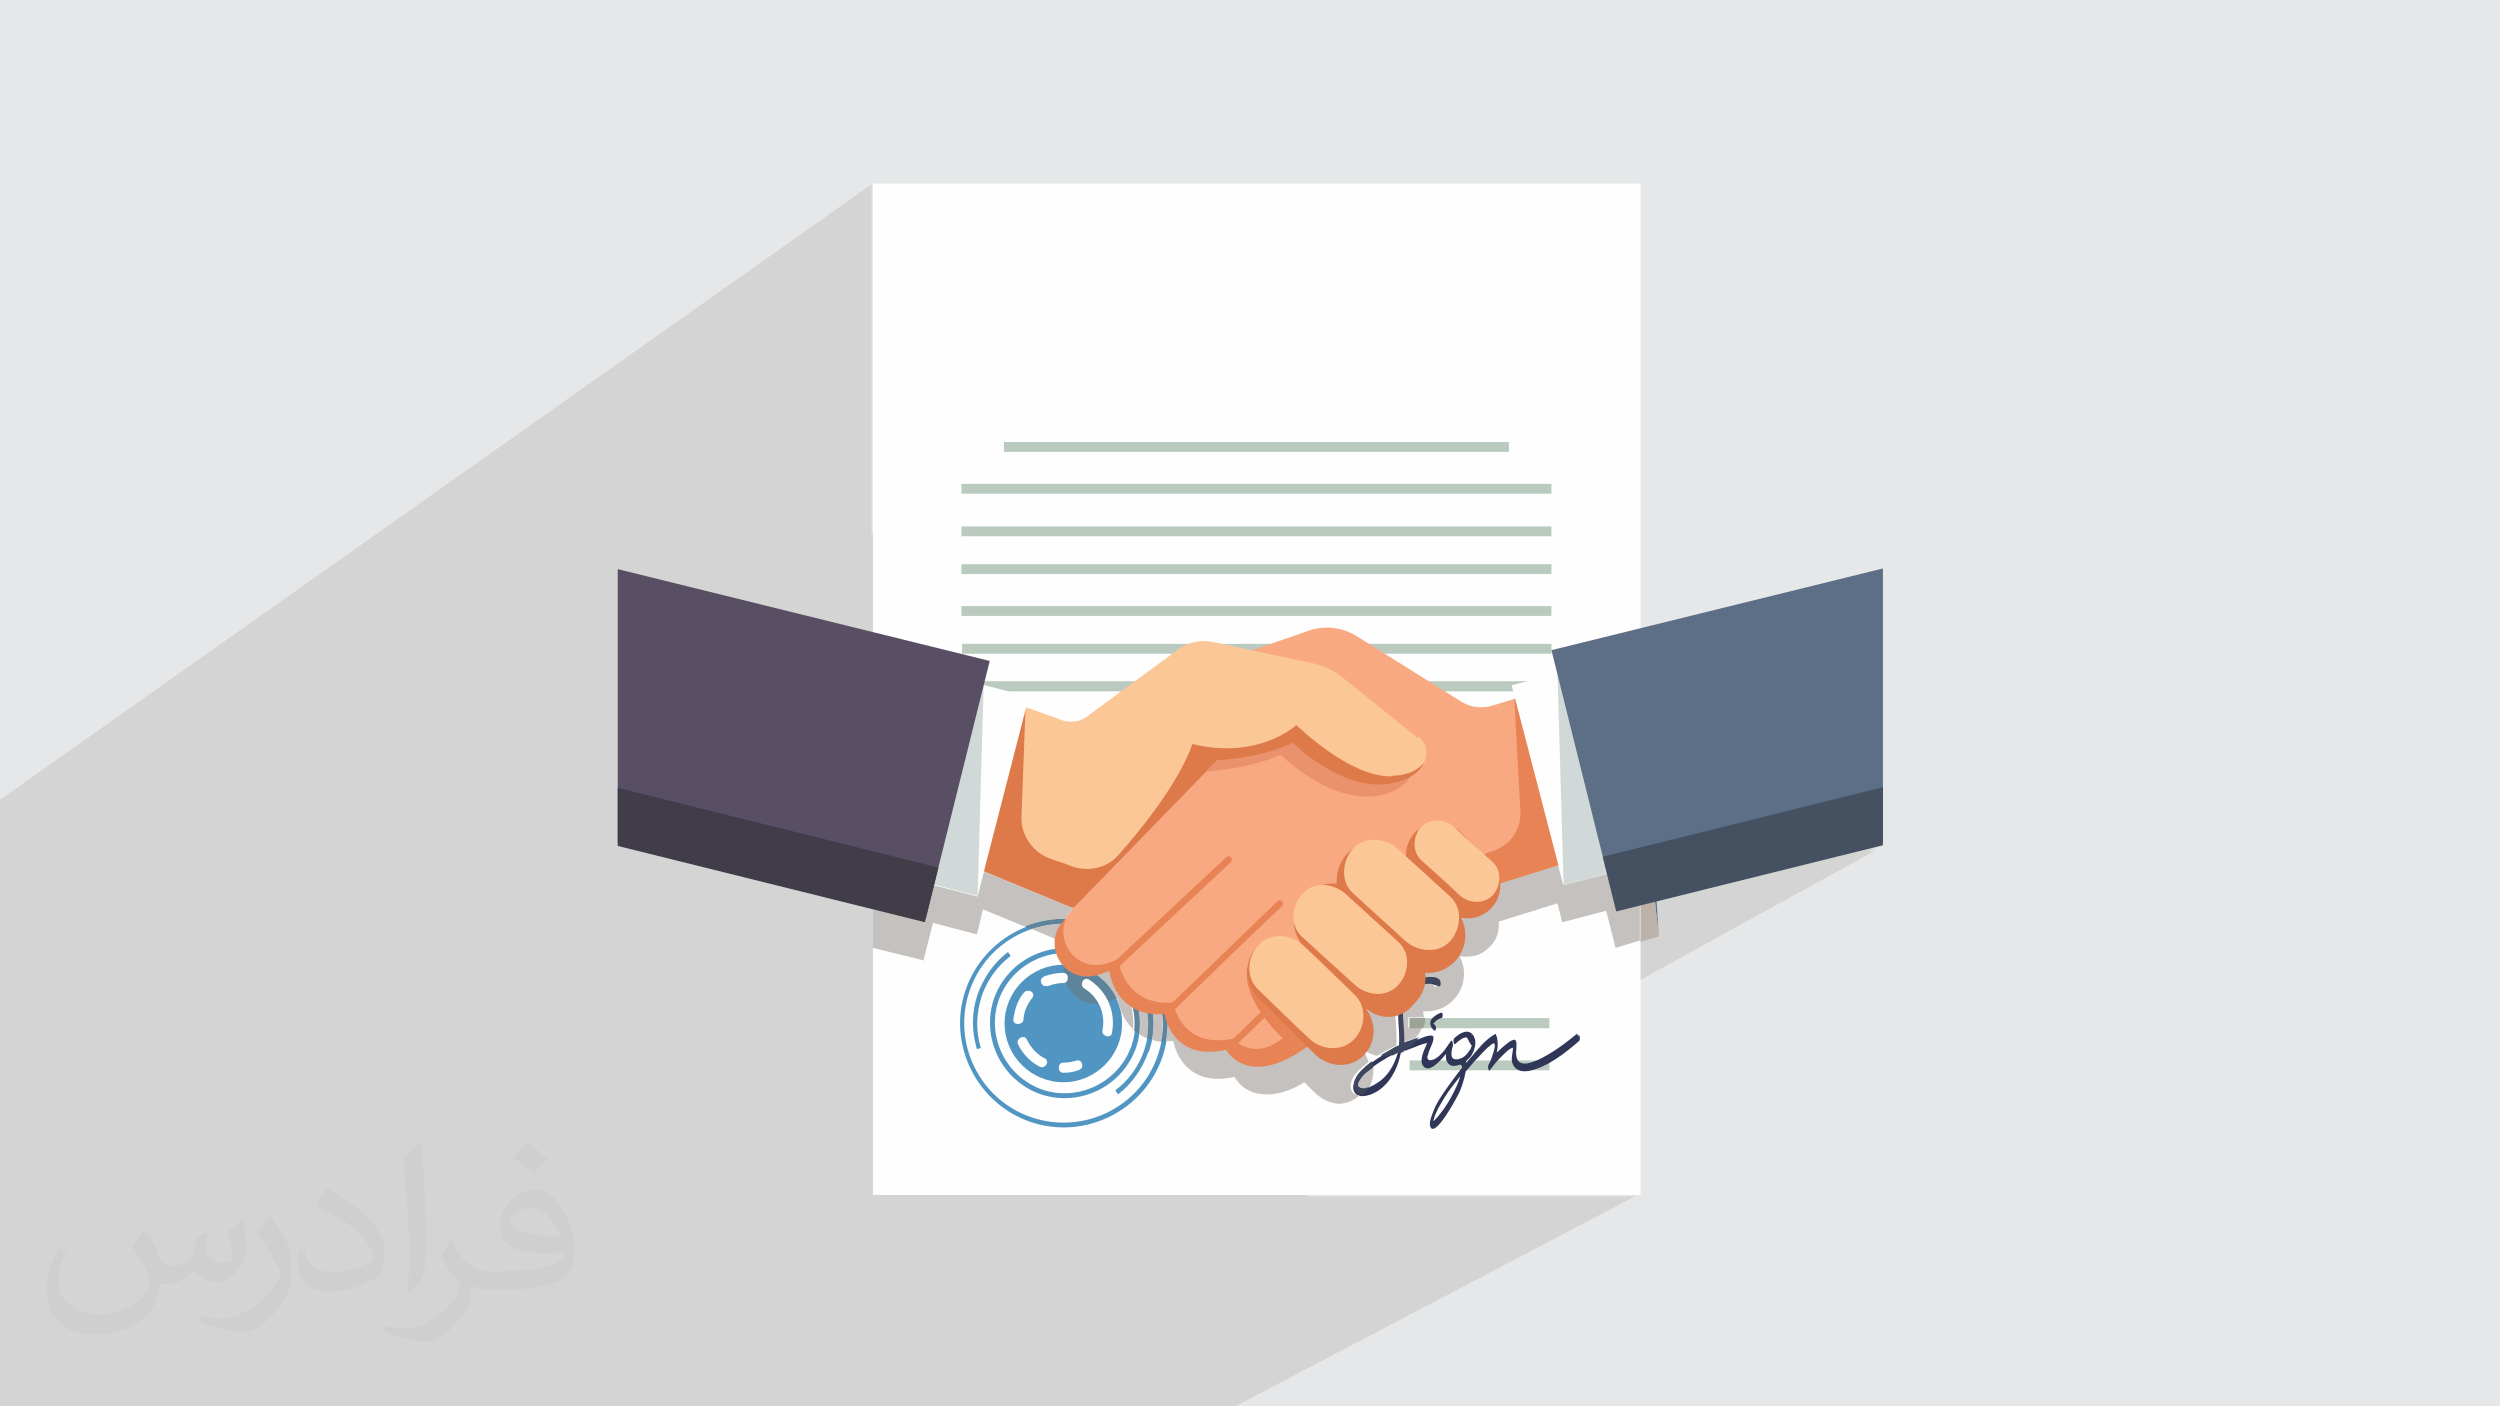 <?xml version="1.0" encoding="UTF-8"?>
<!DOCTYPE svg PUBLIC "-//W3C//DTD SVG 1.1//EN" "http://www.w3.org/Graphics/SVG/1.1/DTD/svg11.dtd">
<!-- Creator: CorelDRAW 2017 -->
<svg xmlns="http://www.w3.org/2000/svg" xml:space="preserve" width="3.703in" height="2.083in" version="1.1" style="shape-rendering:geometricPrecision; text-rendering:geometricPrecision; image-rendering:optimizeQuality; fill-rule:evenodd; clip-rule:evenodd"
viewBox="0 0 3703 2083"
 xmlns:xlink="http://www.w3.org/1999/xlink"
 enable-background="new 0 0 64 64"
 xmlns:xodm="http://www.corel.com/coreldraw/odm/2003">
 <defs>
  <style type="text/css">
   <![CDATA[
    .str0 {stroke:#BBCABE;stroke-width:14.575}
    .fil5 {fill:none;fill-rule:nonzero}
    .fil0 {fill:#E6E7E8}
    .fil4 {fill:#FEFEFE;fill-rule:nonzero}
    .fil19 {fill:#FCC797;fill-rule:nonzero}
    .fil17 {fill:#F8A982;fill-rule:nonzero}
    .fil18 {fill:#EA926D;fill-rule:nonzero}
    .fil16 {fill:#E78354;fill-rule:nonzero}
    .fil20 {fill:#DE794A;fill-rule:nonzero}
    .fil24 {fill:#D0D8D8;fill-rule:nonzero}
    .fil12 {fill:#C5C1BE;fill-rule:nonzero}
    .fil6 {fill:#BBCABE;fill-rule:nonzero}
    .fil11 {fill:#BCB2AA;fill-rule:nonzero}
    .fil23 {fill:#ADB4B1;fill-rule:nonzero}
    .fil26 {fill:#A9ACA5;fill-rule:nonzero}
    .fil13 {fill:#9DA296;fill-rule:nonzero}
    .fil3 {fill:#8B999F;fill-rule:nonzero}
    .fil22 {fill:#698492;fill-rule:nonzero}
    .fil9 {fill:#6094BE;fill-rule:nonzero}
    .fil7 {fill:#5196C3;fill-rule:nonzero}
    .fil14 {fill:#5D849B;fill-rule:nonzero}
    .fil25 {fill:#594F65;fill-rule:nonzero}
    .fil21 {fill:#5A86A2;fill-rule:nonzero}
    .fil28 {fill:#5D6F86;fill-rule:nonzero}
    .fil10 {fill:#53718A;fill-rule:nonzero}
    .fil27 {fill:#403D49;fill-rule:nonzero}
    .fil29 {fill:#455061;fill-rule:nonzero}
    .fil15 {fill:#3D465D;fill-rule:nonzero}
    .fil8 {fill:#303657;fill-rule:nonzero}
    .fil2 {fill:#373435;fill-opacity:0.031}
    .fil1 {fill:#373435;fill-opacity:0.102}
   ]]>
  </style>
 </defs>
 <g id="Layer_x0020_1">
  <polygon class="fil0" points="-1,0 3704,0 3704,2083 -1,2083 "/>
  <path class="fil1" d="M2307 998l0 0 -9 -35 -78 46 -4 0 82 -49 -93 0 92 -55 -103 0 103 -62 -92 0 92 -56 -102 0 102 -62 -163 0 100 -62 -749 0 -194 128 0 -518 -1293 913 0 280 0 122 0 59 0 19 0 55 0 40 0 1 0 1 0 2 0 6 0 42 0 13 0 14 0 4 0 30 0 1 0 26 0 1 0 16 0 23 0 32 0 12 0 12 0 19 0 5 0 29 0 0 0 4 0 10 0 4 0 15 0 2 6 0 1 0 1 0 0 0 77 0 60 0 12 0 1 0 12 0 1 0 6 0 8 0 3 0 0 0 2 0 8 0 4 0 0 0 0 0 1 0 4 0 15 0 0 0 11 0 7 0 5 0 4 0 3 0 16 0 0 0 5 0 9 0 4 0 6 0 7 0 5 0 16 0 9 0 4 0 0 0 8 0 6 0 1 0 0 0 9 0 0 0 0 0 2 0 3 0 6 0 4 0 6 0 1 0 1 0 23 0 3 0 6 0 3 0 3 0 5 0 1 0 8 0 0 0 8 0 4 0 0 0 4 0 1 0 1 0 2 0 11 0 6 0 1 0 1 0 2 0 1 0 1 0 4 0 1 0 1 0 2 0 12 0 2 0 4 0 7 0 1 0 0 0 3 0 2 0 5 0 1 0 3 0 3 0 2 0 2 0 3 0 1 0 1 0 12 0 5 0 1 0 1 0 19 0 2 0 6 0 9 0 3 0 1 0 3 0 3 0 1 0 4 0 6 0 0 0 0 0 9 0 2 0 0 0 5 0 3 0 4 0 2 0 0 0 3 0 0 0 3 0 3 0 10 0 5 0 0 0 3 0 10 0 4 0 1 0 6 0 1 0 1 0 3 0 2 0 1 0 0 0 0 0 2 0 2 0 1 0 2 0 1 0 7 0 2 0 1 0 9 0 3 0 2 0 4 0 1 0 4 0 1 0 4 0 0 0 2 0 7 0 2 0 3 0 0 0 3 0 5 0 1 0 4 0 0 0 16 0 0 0 0 0 3 0 1 0 1 0 1 0 1 0 8 0 8 0 5 0 1 0 0 0 8 0 22 0 9 0 9 0 6 0 2 0 9 0 1 0 2 0 1 0 5 0 0 0 3 0 4 0 6 0 0 0 0 0 6 0 8 0 8 0 14 0 6 0 7 0 9 0 0 0 0 0 3 0 3 0 6 0 6 0 0 0 5 0 0 0 0 0 1 0 2 0 0 0 2 0 1 0 2 0 2 0 6 0 0 0 1 0 2 0 7 0 3 0 0 0 0 0 0 0 1 0 4 0 7 0 1 0 5 0 0 0 1 0 0 0 12 0 4 0 0 0 18 0 3 0 6 0 5 0 0 0 1 0 6 0 1 0 2 0 0 0 2 0 1 0 3 0 2 0 3 0 9 0 0 0 1 0 0 0 0 0 1 0 0 0 0 0 6 0 0 0 0 0 0 0 1 0 0 0 1 0 0 0 5 0 0 0 1 0 1 0 2 0 3 0 0 0 0 0 0 0 1 0 1 0 0 0 0 0 1 0 0 0 1 0 0 0 2 0 2 0 7 0 13 0 6 0 4 0 0 0 1 0 1 0 5 0 1 0 1 0 1 0 2 0 4 0 1 0 0 0 0 0 0 0 1 0 3 0 0 0 1 0 1 0 1 0 1 0 4 0 2 0 10 0 6 0 4 0 3 0 2 0 0 0 0 0 1 0 0 0 8 0 1 0 1 0 6 0 5 0 6 0 0 0 0 0 3 0 8 0 0 0 2 0 3 0 1 0 4 0 3 0 1 0 0 0 17 0 0 0 10 0 0 0 2 0 20 0 5 0 6 0 1 0 4 0 1 0 6 0 7 0 8 0 4 0 464 0 596 -313 -486 0 351 -192 -13 0 8 -4 5 -3 5 -3 5 -3 5 -3 4 -3 4 -3 4 -3 4 -3 4 -3 4 -3 4 -3 1 -1 0 -1 0 -2 0 -2 0 -1 -1 -1 -1 0 -1 1 -80 44 -1 0 -2 -1 -2 -1 -2 -1 -1 -2 -1 -2 -1 -3 0 -3 0 -3 0 -3 0 -3 0 -1 543 -299 -15 4 15 -8 -265 66 -1 0 186 -104 -392 101 -56 -216 39 -23 -45 0 -4 -17 -4 -14 53 -31 -11 0 19 -11zm0 0l341 81 60 130 0 1 0 0 1 0 -185 103"/>
  <path class="fil2" d="M218 1825c7,11 12,21 16,32 3,7 5,19 21,19 5,0 11,-2 17,-5 7,-3 11,-9 14,-17l6 -21 15 -8 1 1c-2,8 -3,15 -3,21 0,18 15,24 27,24 7,0 13,-3 13,-10 0,-8 -4,-23 -8,-35 7,-7 14,-14 22,-20l1 1c3,15 5,30 5,40 0,10 -4,20 -8,27 -7,14 -20,25 -36,25 -12,0 -25,-6 -34,-17l-1 0c-9,11 -22,20 -43,20l-7 0c-1,14 -4,24 -9,33 -13,25 -50,42 -85,42 -49,0 -73,-28 -73,-66 0,-23 8,-45 19,-60l10 4c-7,14 -12,27 -12,40 0,35 29,52 61,52 31,0 68,-20 75,-42 -3,-25 -12,-36 -26,-59 5,-8 10,-15 17,-23l1 0 0 0 0 0 0 0 0 0 4 2 0 0zm563 -132c10,6 20,14 30,23 -6,8 -12,15 -21,21 -10,-8 -20,-15 -30,-22 7,-8 14,-15 21,-22l0 0 0 0 0 0 0 0zm5 96c-17,0 -30,11 -30,19 0,17 33,23 73,23 -5,-20 -22,-42 -43,-42l0 0 0 0zm-37 93c22,0 41,-1 55,-4 16,-4 30,-12 30,-18 0,-2 0,-3 -1,-5 -9,1 -19,1 -29,1 -29,0 -52,-7 -60,-23 -2,-5 -4,-10 -4,-15 0,-16 7,-31 19,-42 10,-9 21,-14 33,-14 20,0 37,17 48,42 6,14 11,30 11,51 0,14 -4,25 -12,34 -16,15 -45,21 -90,21l-21 0 0 0 -5 0c-11,0 -19,-2 -25,-7l-1 0c0,3 1,5 1,8 0,10 -3,23 -10,33 -20,30 -42,43 -60,43 -19,0 -42,-7 -63,-17l4 -7c7,3 16,5 29,5 34,0 78,-33 84,-64 -1,-3 -3,-6 -7,-10 -10,-12 -16,-22 -22,-32 5,-10 10,-18 14,-25l2 0c14,29 28,46 57,46l4 0 0 0 21 0 0 0 0 0 0 0 0 0 -2 -1 0 0zm-146 31c2,-14 3,-29 3,-43l0 -21c0,-39 -5,-96 -9,-133 7,-8 17,-17 25,-23l2 1c5,47 7,101 7,151 0,13 -1,26 -2,35 -1,12 -8,21 -22,35l-3 -1 0 0 0 0 0 0 -1 -1 0 0zm-151 -62c1,18 10,33 41,33 20,0 36,-5 55,-14 3,-2 5,-3 5,-5 0,-12 -9,-27 -24,-41 -14,-13 -34,-25 -51,-32 -6,-3 -8,-5 -8,-8 0,-5 7,-17 13,-24l2 0c20,11 43,27 60,44 15,16 25,33 25,51 0,13 -4,26 -11,38 -23,11 -46,20 -70,20 -29,0 -48,-13 -48,-45 0,-3 0,-9 1,-16l10 0 0 0 0 0 0 0 0 0 0 -1 0 0zm-52 -52l18 29c7,11 13,22 13,41l0 24c0,19 -12,39 -32,60 -15,14 -29,20 -41,20 -19,0 -40,-6 -65,-17l3 -7c8,2 17,4 28,4 36,0 72,-26 88,-58 2,-4 3,-7 3,-9 0,-4 -2,-8 -4,-11 -9,-17 -19,-33 -30,-47 6,-9 12,-18 18,-27l2 0 0 0 0 0 0 0 0 0 -1 -2 0 0z"/>
  <g id="_2486593840944">
   <polygon class="fil3" points="1359,1811 1359,1811 1355,1770 1355,1770 "/>
   <polygon class="fil4" points="1293,1770 2430,1770 2430,272 1293,272 "/>
   <line class="fil5 str0" x1="1487" y1="662" x2="2235" y2= "662" />
   <line class="fil5 str0" x1="1424" y1="787" x2="2298" y2= "787" />
   <line class="fil5 str0" x1="1424" y1="724" x2="2298" y2= "724" />
   <line class="fil5 str0" x1="1424" y1="905" x2="2298" y2= "905" />
   <line class="fil5 str0" x1="1424" y1="843" x2="2298" y2= "843" />
   <line class="fil5 str0" x1="2088" y1="1578" x2="2295" y2= "1578" />
   <polygon class="fil6" points="2088,1523 2295,1523 2295,1508 2088,1508 "/>
   <path class="fil7" d="M1436 1468c-26,77 15,161 92,187 77,26 161,-15 187,-92 26,-77 -15,-161 -92,-187 -77,-26 -161,15 -187,92zm286 97c-27,80 -115,124 -195,97 -80,-27 -124,-115 -97,-195 27,-80 115,-124 195,-97 80,27 124,115 97,195z"/>
   <path class="fil7" d="M1701 1558c-9,25 -24,47 -45,63l-4 -6c20,-15 35,-36 43,-60 8,-25 9,-51 1,-77l7 -2c8,27 8,55 -1,81z"/>
   <path class="fil7" d="M1454 1552l-7 2c-8,-27 -8,-55 1,-81 9,-25 24,-47 45,-63l4 6c-20,15 -35,36 -43,60 -8,25 -9,51 -1,77z"/>
   <path class="fil7" d="M1479 1482c-18,54 11,113 65,132 54,18 113,-11 132,-65 18,-54 -11,-113 -65,-132 -54,-18 -113,11 -132,65zm204 69c-20,58 -83,89 -141,70 -58,-20 -89,-83 -70,-141 20,-58 83,-89 141,-70 58,20 89,83 70,141z"/>
   <line class="fil5 str0" x1="1425" y1="961" x2="2298" y2= "961" />
   <polygon class="fil6" points="1425,1086 2298,1086 2298,1072 1425,1072 "/>
   <polygon class="fil6" points="1425,1024 2298,1024 2298,1009 1425,1009 "/>
   <path class="fil7" d="M1662 1516c0,48 -39,87 -87,87 -48,0 -87,-39 -87,-87 0,-48 39,-87 87,-87 48,0 87,39 87,87z"/>
   <path class="fil8" d="M2157 1610c-5,11 -11,22 -18,32 -4,5 -8,11 -12,15 -4,4 -5,5 -3,0 3,-11 10,-22 16,-32 7,-11 15,-21 23,-31 -2,7 -5,14 -6,16zm-87 -49c-5,17 -15,34 -30,43 -6,4 -15,9 -22,8 -15,-2 0,-18 4,-22 13,-12 29,-22 45,-30 1,-1 2,-1 3,-2 0,0 0,1 0,1zm266 -30c-18,15 -37,29 -58,39 -5,2 -10,4 -15,5 -8,1 -13,0 -16,-7 -3,-8 0,-16 -1,-24 0,-1 -1,-3 -2,-4 -6,0 -12,6 -17,10 -3,3 -7,6 -10,9 2,-9 2,-19 -1,-26 0,-1 -1,-2 -2,-1 -14,8 -25,22 -35,34 -3,3 -5,6 -7,9 0,-1 0,-2 -1,-3 3,-3 6,-5 8,-8 5,-8 9,-20 4,-29 -7,-13 -21,-5 -29,3 -2,2 -1,11 2,8 3,-3 12,-11 17,-9 2,4 4,8 7,12 -1,2 -1,3 -2,5 -2,3 -4,6 -7,9 -2,2 -5,4 -8,5 -1,0 -2,0 -3,1 0,0 0,0 -1,0 -1,0 -2,0 -3,0 -9,0 -6,-14 -4,-20 1,-1 -1,-10 -3,-7 -3,4 -6,9 -9,13 -4,5 -12,14 -19,15 -3,1 -6,1 -7,-4 0,-1 2,-5 2,-7 2,-6 5,-11 7,-18 0,-2 1,-7 -2,-7 -8,-1 -17,5 -25,7 -6,2 -12,4 -17,6 0,-2 0,-5 0,-7 0,-19 -5,-41 1,-60 4,-10 11,-15 21,-18 5,-2 21,-6 27,-2 0,2 1,3 2,3 0,0 1,0 1,0 3,-1 3,-7 1,-9 -5,-8 -22,-4 -29,-2 -10,3 -21,8 -26,18 -12,25 -2,54 -5,81 -2,1 -4,2 -7,3 -16,8 -33,18 -46,31 -8,7 -17,19 -14,30 4,12 17,9 26,6 25,-10 39,-36 44,-62 6,-2 12,-5 18,-7 5,-2 14,-6 21,-7 -5,11 -13,27 -5,35 8,9 23,-7 33,-19 -1,6 0,12 5,16 4,3 10,2 15,0 2,0 3,1 4,4 -7,9 -14,18 -21,28 -9,13 -18,25 -23,40 -2,5 -6,15 -3,21 8,14 40,-46 43,-53 2,-4 7,-18 9,-30 4,-5 9,-10 13,-15 8,-8 15,-17 24,-24 9,-8 6,5 4,11 -2,6 -4,13 -7,18 -2,2 0,12 2,8 5,-7 10,-13 16,-19 4,-4 12,-13 18,-14 0,8 -4,17 0,25 5,10 15,11 25,9 27,-6 52,-26 73,-44 2,-2 1,-11 -2,-8z"/>
   <path class="fil8" d="M2120 1510c-3,6 -1,12 4,16 3,3 4,-5 2,-7 -1,-1 -2,-2 -3,-3 0,0 1,-1 1,-1 1,0 2,-2 2,-2 2,-2 5,-4 9,-5 3,-1 2,-9 0,-8 -5,1 -12,6 -15,10z"/>
   <polygon class="fil9" points="2457,1387 2457,1387 2457,1387 "/>
   <polygon class="fil10" points="2457,1387 2445,1278 2450,1276 2457,1387 "/>
   <polygon class="fil11" points="2430,1395 2430,1281 2445,1278 2457,1387 2457,1387 "/>
   <path class="fil12" d="M1986 1635c-14,0 -28,-6 -39,-17l-15 -15c-16,10 -30,15 -43,17 0,0 -1,0 -1,0 -4,1 -8,1 -11,1l0 0c0,0 -1,0 -1,0 -25,0 -39,-13 -44,-21 0,0 0,-1 -1,-1 -2,-2 -2,-4 -2,-4l0 0c-9,2 -17,3 -24,3 -59,0 -67,-56 -67,-56 -3,0 -5,0 -8,0 -1,0 -2,0 -3,0 3,-19 3,-38 0,-57 1,0 2,0 3,0 3,0 5,0 8,0 0,0 8,56 67,56 7,0 15,-1 24,-3l0 0c0,0 14,25 47,25l0 0c24,0 57,-12 103,-55 0,0 0,0 0,0 0,0 0,0 0,0 0,0 0,0 0,0l0 0c54,-50 232,-194 237,-198 0,0 0,0 0,0l0 0 92 -29 7 28 0 0 0 0 114 -30 0 114 -36 11 -1 -4 0 0 -13 -51 -65 17 -7 -28 -87 27c1,14 -3,28 -14,38 -9,10 -22,14 -34,14 -3,0 -7,0 -10,-1 11,21 8,47 -9,65l-1 1c-11,11 -25,16 -39,16 -2,0 -3,0 -5,0 0,3 1,6 1,9l-23 0 0 15 20 0c-2,6 -5,11 -9,15 -2,1 -3,1 -5,2 -6,2 -12,4 -17,6 0,-2 0,-5 0,-7 0,-19 -5,-41 1,-60 4,-10 11,-15 21,-18 3,-1 12,-3 19,-3 3,0 6,0 8,2 0,1 1,3 2,3 0,0 0,0 0,0 0,0 1,0 1,0 3,-1 3,-7 1,-9 -3,-4 -7,-5 -13,-5 -6,0 -12,1 -16,2 -10,3 -21,8 -26,18 -12,25 -2,54 -5,81 -2,1 -4,2 -7,3 -7,4 -14,7 -21,12 -9,-2 -17,-6 -24,-13l-4 -4c7,7 12,16 15,26 -4,3 -8,7 -12,10 -8,7 -17,19 -14,30 2,7 7,9 12,9 0,0 1,0 1,0 -9,9 -21,13 -33,13zm34 -23c-1,0 -1,0 -2,0 -15,-2 0,-18 4,-22 4,-3 8,-7 12,-9 1,10 -1,21 -6,30 -3,1 -5,2 -8,2zm42 -48c2,-1 4,-2 5,-3 1,-1 2,-1 3,-2 0,0 0,1 0,1 0,0 0,1 0,1 -3,1 -5,2 -8,2zm14 -4c0,-1 0,-2 1,-3 3,-1 6,-2 9,-4 -3,2 -6,4 -9,6zm-356 -17c-5,-1 -10,-1 -14,-3 4,-19 3,-38 -2,-57 5,1 10,3 15,3 4,18 4,38 1,57zm-21 -5c-5,-2 -9,-4 -12,-7 3,-23 -1,-46 -11,-66 5,5 12,10 20,14l0 0c6,19 7,39 3,58zm-19 -12c-21,-19 -25,-47 -25,-47 -1,0 -1,0 -2,1 -14,-30 -43,-50 -78,-50 1,-6 3,-12 7,-18 1,0 1,0 2,0 8,11 21,19 37,19 2,0 5,0 7,-1 2,0 4,-1 5,-1 32,21 49,59 45,97zm-18 -82c-5,-6 -11,-12 -18,-17 4,-1 8,-3 12,-5 0,0 1,10 7,22z"/>
   <path class="fil13" d="M2108 1523l-20 0 0 -15 23 0c0,5 -1,10 -3,15z"/>
   <path class="fil14" d="M1727 1543c-2,0 -5,0 -7,0 4,-19 3,-38 -1,-57 2,0 4,0 7,0 4,18 4,38 0,57z"/>
   <path class="fil14" d="M1706 1540c-2,-1 -5,-1 -7,-2 3,-19 2,-39 -3,-58l0 0c3,1 5,2 8,3 5,19 5,38 2,57z"/>
   <path class="fil14" d="M1687 1531c-2,-2 -5,-3 -7,-5 4,-38 -14,-76 -45,-97 3,-1 6,-1 9,-2 7,5 13,11 18,17 3,7 8,15 14,22 10,20 14,43 11,66zm-102 -120c-1,0 -1,0 -2,0 0,0 1,-1 1,-1 0,1 1,1 1,2z"/>
   <path class="fil14" d="M1623 1487c-31,0 -52,-30 -47,-58 35,0 64,21 78,50 -9,4 -17,6 -24,7 -2,0 -5,1 -7,1z"/>
   <path class="fil15" d="M2018 1621c-5,0 -10,-2 -12,-9 -3,-12 6,-23 14,-30 4,-4 8,-7 12,-10 1,3 1,6 2,9 -4,3 -8,6 -12,9 -4,4 -19,20 -4,22 1,0 1,0 2,0 2,0 5,-1 8,-2 -2,3 -4,6 -7,9l-1 1c0,0 -1,1 -1,1 0,0 -1,0 -1,0zm37 -57c-3,0 -7,0 -10,-1 7,-4 14,-8 21,-12 2,-1 4,-2 7,-3 3,-27 -7,-56 5,-81 5,-10 15,-15 26,-18 4,-1 10,-2 16,-2 5,0 10,1 13,5 1,2 2,8 -1,9 0,0 -1,0 -1,0 0,0 0,0 0,0 -1,0 -2,-1 -2,-3 -2,-1 -5,-2 -8,-2 -7,0 -15,2 -19,3 -10,3 -18,8 -21,18 -6,19 -1,41 -1,60 0,2 0,5 0,7 6,-2 11,-4 17,-6 2,0 3,-1 5,-2 -1,1 -2,2 -2,3l-8 9c-1,1 -2,2 -4,3 -3,1 -6,2 -9,4 0,1 0,2 -1,3 -2,1 -4,2 -6,2 0,0 0,-1 0,-1 0,0 0,-1 0,-1 -1,1 -2,1 -3,2 -2,1 -4,2 -5,3 -2,0 -5,0 -7,0z"/>
   <polygon class="fil9" points="1293,1403 1293,1403 1293,1399 1293,1399 "/>
   <polygon class="fil10" points="1293,1399 1293,1399 1293,1287 1293,1287 "/>
   <path class="fil12" d="M1370 1423l-77 -19 0 -116 155 40 0 0 0 0 9 -37 127 52 0 0 6 2 0 0 0 0 0 0 0 0 56 -58 -58 60c-4,4 -7,9 -10,14 -1,0 -3,0 -4,0 -20,0 -39,4 -57,11l-61 -25 -9 37 -65 -17 -13 51 0 0 -1 4zm208 -26l-50 -21c15,-5 31,-8 48,-8 1,0 1,0 2,0 -3,10 -2,20 1,29z"/>
   <path class="fil14" d="M1527 1376l-9 -4c18,-7 37,-11 57,-11 1,0 3,0 4,0 -1,2 -2,4 -2,7 -1,0 -1,0 -2,0 -16,0 -33,3 -48,8z"/>
   <path class="fil16" d="M1844 1084l-268 279c-32,33 -5,89 41,83 8,-1 16,-4 26,-8 0,0 8,70 82,64 0,0 10,71 91,53 0,0 39,73 151,-30 55,-51 237,-198 237,-198l-359 -243z"/>
   <path class="fil17" d="M2613 922l-402 123c-16,5 -33,3 -47,-6l-155 -97c-21,-13 -47,-16 -70,-8l-173 60 91 73 -268 279c-32,33 -5,89 41,83 8,-1 16,-4 26,-8 0,0 8,70 82,64 0,0 10,71 91,53 0,0 39,73 151,-30 55,-51 237,-198 237,-198l467 -146 -70 -243z"/>
   <path class="fil18" d="M2065 1171c37,-17 31,-49 16,-60l-112 -90c-12,-10 -26,-16 -41,-20l-112 -24 -46 16 91 73 -74 77c11,-1 65,-5 110,-25 0,0 89,90 169,53z"/>
   <path class="fil19" d="M2100 1093l-112 -90c-12,-10 -26,-16 -41,-20l-150 -32c-18,-4 -37,0 -52,11l-136 100c-10,7 -23,9 -35,5l-204 -73 -20 251 241 99 213 -220c0,0 62,-2 112,-26 0,0 89,90 169,53 37,-17 31,-49 16,-60z"/>
   <path class="fil20" d="M2061 1150c-63,1 -139,-75 -141,-76 0,0 -55,52 -154,28 0,0 -16,59 -109,164 -17,20 -45,26 -70,17 -9,-4 -20,-7 -31,-11 -26,-9 -44,-35 -43,-62l6 -161c-35,-12 -75,23 -107,59 -33,37 -58,74 -57,57l-6 81 235 97 0 0 6 2 0 0 0 0 39 -40 174 -179c0,0 62,-2 112,-26 0,0 15,16 39,31 33,22 83,44 130,22 14,-6 22,-15 25,-24 -5,9 -22,20 -48,20z"/>
   <path class="fil16" d="M1901 1539c-68,-66 -53,-107 -53,-107l358 -170 0 0c28,-6 48,-32 46,-61l-9 -166 436 122 2 8 -467 146c0,0 -182,147 -237,198 -111,103 -151,30 -151,30 0,0 31,33 72,0z"/>
   <path class="fil16" d="M1653 1436c57,-53 113,-106 170,-159 5,-5 -2,-12 -7,-7 -57,53 -113,106 -170,159 -5,5 2,12 7,7z"/>
   <path class="fil16" d="M1735 1500c55,-53 109,-106 164,-158 5,-5 -3,-12 -7,-7 -55,53 -109,106 -164,158 -5,5 3,12 7,7z"/>
   <path class="fil16" d="M1826 1553c48,-47 97,-93 145,-140 5,-5 -3,-12 -7,-7 -48,47 -97,93 -145,140 -5,5 3,12 7,7z"/>
   <path class="fil20" d="M1861 1404l1 -1c19,-20 52,-19 73,2l-4 -4c-19,-19 -19,-50 0,-69l8 -9c11,-11 26,-16 41,-14 -1,-16 4,-32 15,-44l1 -1c21,-22 55,-22 77,0l10 10c-2,-14 2,-30 13,-41 19,-19 49,-19 68,0l44 44c19,19 19,50 0,69 -12,12 -29,17 -44,13 11,21 8,47 -9,65l-1 1c-12,12 -28,17 -43,16 2,15 -2,30 -13,42l-8 9c-19,19 -49,19 -68,0l-45 -46 41 42c21,21 22,54 3,74l-1 1c-19,20 -52,19 -73,-2l-83 -83c-21,-21 -22,-54 -3,-74z"/>
   <polygon class="fil4" points="2708,1210 2316,1311 2239,1015 2740,886 "/>
   <polygon class="fil4" points="948,1198 1448,1327 1524,1032 1024,902 "/>
   <path class="fil20" d="M2025 1487c-30,-30 -60,-61 -91,-91 -5,-5 -12,3 -7,7 30,30 60,61 91,91 5,5 12,-3 7,-7z"/>
   <polygon class="fil21" points="1293,1287 1055,1226 1055,1226 1293,1287 "/>
   <polygon class="fil22" points="1293,1287 1293,1287 1293,1287 1293,1287 "/>
   <polygon class="fil23" points="1448,1327 1293,1287 1293,1287 1448,1327 "/>
   <polygon class="fil21" points="965,1133 963,1132 965,1131 "/>
   <polygon class="fil24" points="1448,1327 1293,1287 1293,1287 1055,1226 965,1133 965,1131 1457,1015 "/>
   <polygon class="fil25" points="915,843 915,1248 1371,1361 1466,979 "/>
   <polygon class="fil21" points="2450,1276 2450,1276 2708,1210 2708,1209 2709,1210 "/>
   <polygon class="fil22" points="2445,1278 2445,1277 2450,1276 2450,1276 "/>
   <polygon class="fil26" points="2430,1281 2430,1281 2445,1277 2445,1278 "/>
   <polygon class="fil23" points="2316,1311 2316,1311 2430,1281 2430,1281 "/>
   <polygon class="fil24" points="2316,1311 2307,998 2307,998 2648,1079 2708,1209 2708,1210 2450,1276 2445,1277 2430,1281 "/>
   <polygon class="fil27" points="915,1167 915,1253 1370,1366 1390,1285 "/>
   <polygon class="fil28" points="2789,842 2298,963 2393,1345 2789,1247 "/>
   <polygon class="fil29" points="2789,1166 2374,1269 2394,1350 2789,1252 "/>
   <path class="fil19" d="M1864 1466c25,24 50,49 76,73 18,17 49,19 66,0 17,-18 19,-48 0,-66 -25,-24 -50,-49 -76,-73 -18,-17 -49,-19 -66,0 -17,18 -19,48 0,66z"/>
   <path class="fil19" d="M1929 1388c26,24 52,47 78,71 18,16 47,19 64,0 16,-17 19,-47 0,-64 -26,-24 -52,-47 -78,-71 -18,-16 -47,-19 -64,0 -16,17 -19,47 0,64z"/>
   <path class="fil19" d="M2004 1323c26,24 52,47 78,71 18,16 49,19 66,0 16,-18 19,-49 0,-66 -26,-24 -52,-47 -78,-71 -18,-16 -49,-19 -66,0 -16,18 -19,49 0,66z"/>
   <path class="fil19" d="M2105 1274c19,17 38,34 57,52 13,12 36,14 49,0 12,-13 14,-36 0,-49 -19,-17 -38,-34 -57,-52 -13,-12 -36,-14 -49,0 -12,13 -14,36 0,49z"/>
   <path class="fil4" d="M1548 1568c-12,-6 -21,-16 -27,-28 -4,-9 -17,-1 -13,7 7,14 18,26 32,33 8,4 16,-8 7,-13z"/>
   <path class="fil4" d="M1594 1571c-6,2 -12,3 -19,3 -9,0 -9,15 0,15 8,0 15,-1 23,-4 9,-3 5,-17 -4,-14z"/>
   <path class="fil4" d="M1606 1464c21,13 32,37 27,62 -2,9 13,13 14,4 6,-31 -7,-62 -34,-79 -8,-5 -15,8 -7,13z"/>
   <path class="fil4" d="M1551 1461c8,-3 16,-5 24,-5 9,0 9,-15 0,-15 -10,0 -19,2 -28,5 -4,2 -6,5 -5,9 1,4 5,7 9,5z"/>
   <path class="fil4" d="M1516 1509c1,-12 6,-22 13,-31 6,-8 -7,-15 -13,-7 -9,11 -13,24 -15,39 -1,9 14,9 15,0z"/>
  </g>
 </g>
</svg>
